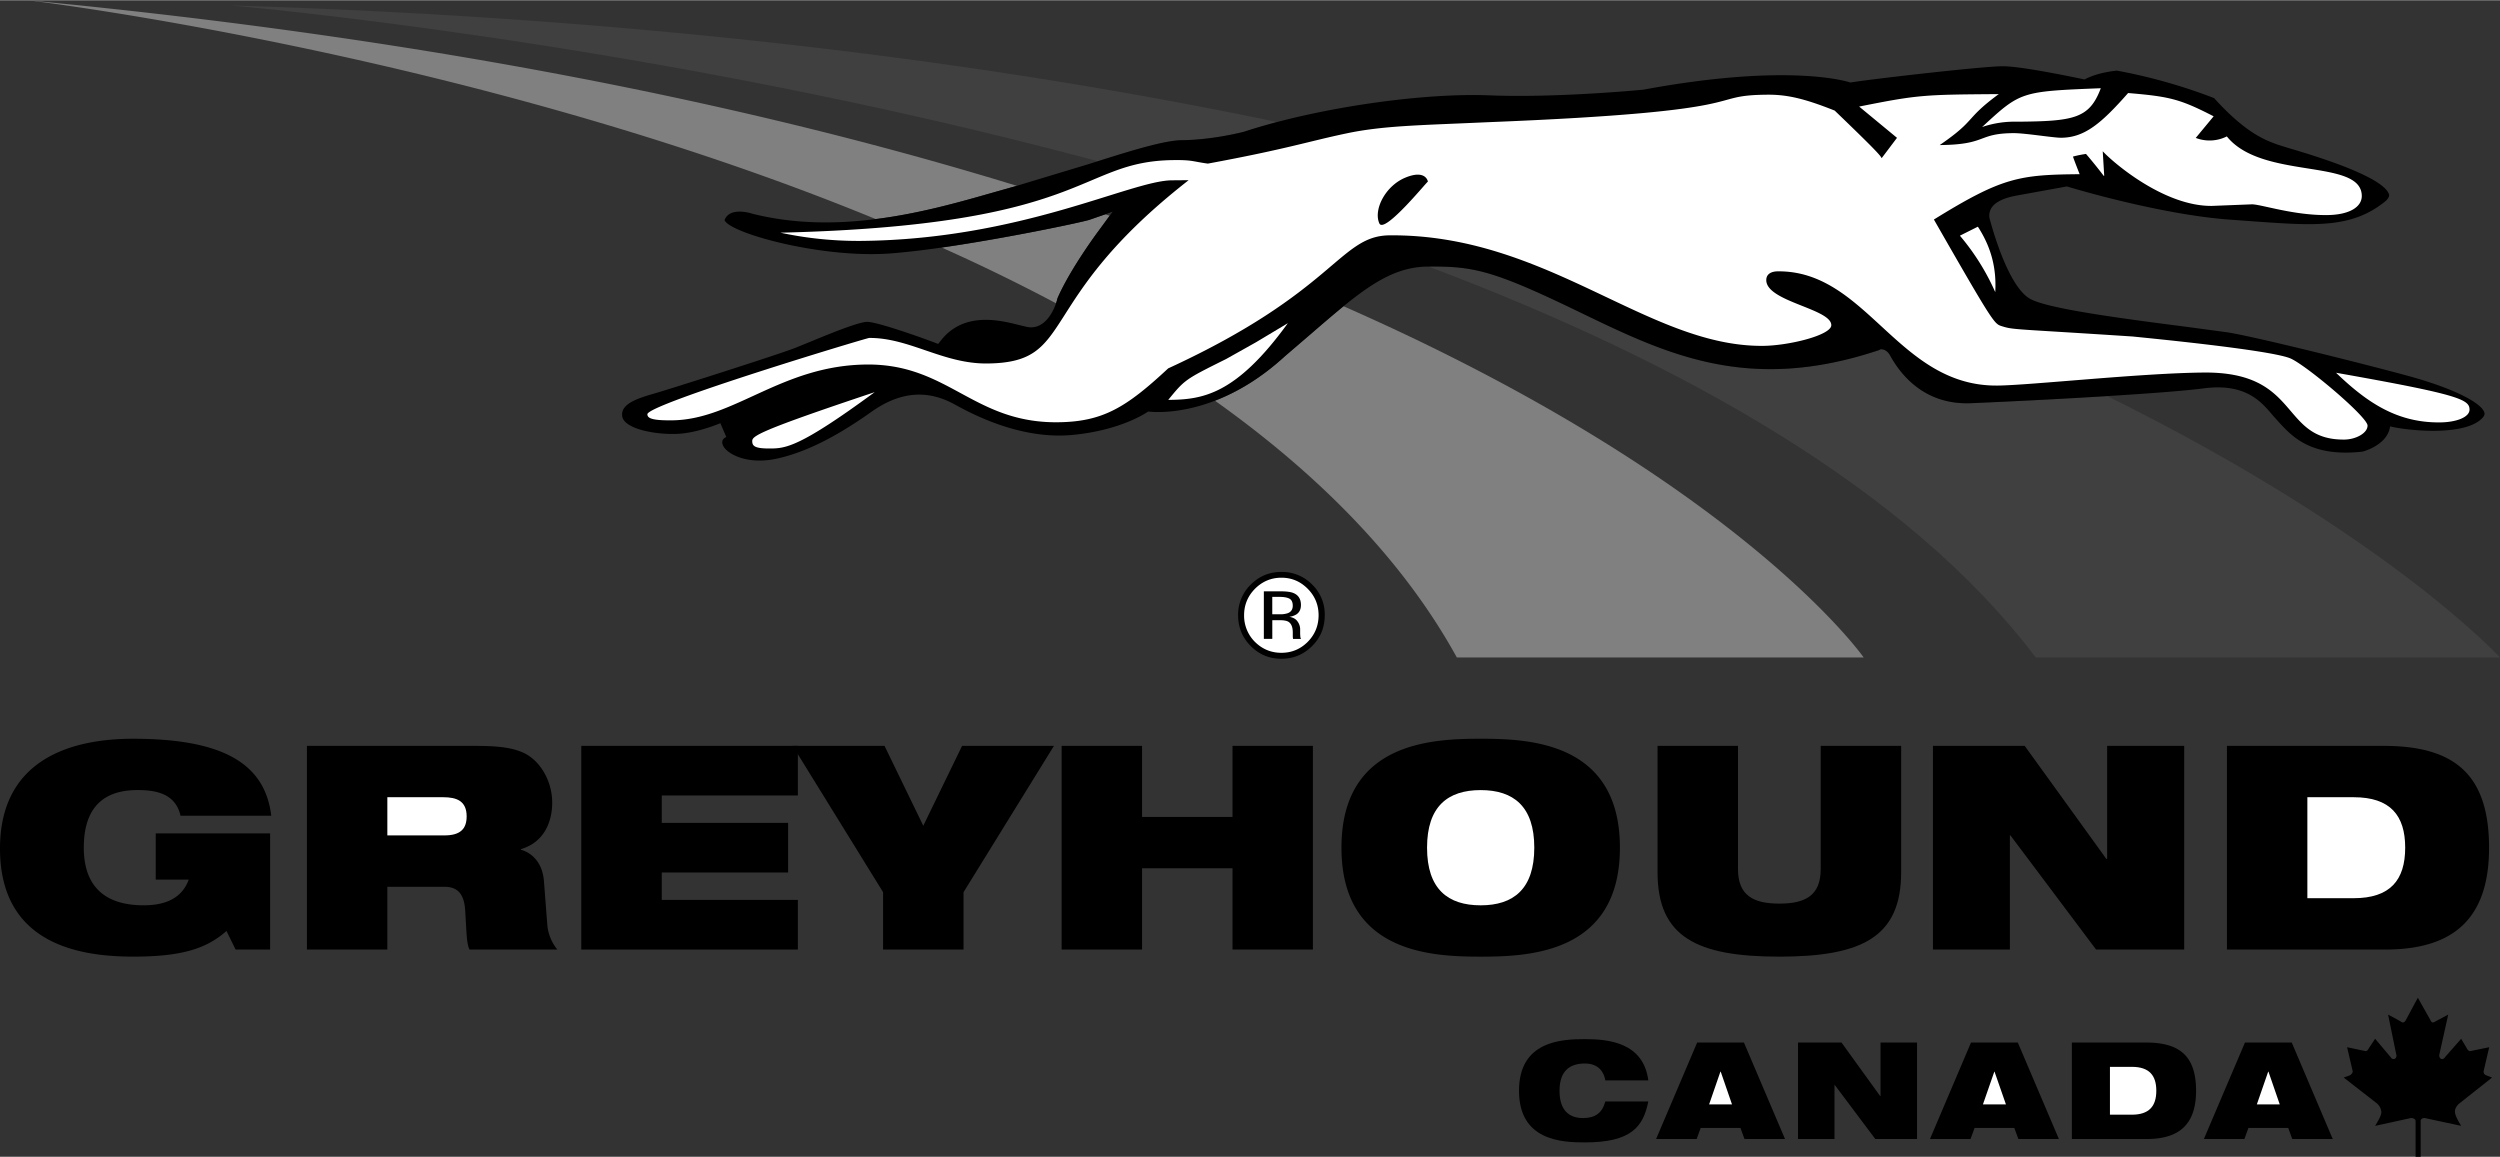 <svg xmlns="http://www.w3.org/2000/svg" width="2500" height="1157" viewBox="0 0 91.922 42.524"><rect x="0" y="0" width="91.922" height="42.524" fill="#333333" stroke="none"/><path d="M11.284 34.905h2.958v-2.308h2.098c.546 0 .733.335.766.89.052.872.052 1.197.157 1.418h3.229a1.678 1.678 0 0 1-.366-.882L20 32.388c-.051-.65-.409-1.029-.848-1.153v-.021c.857-.252 1.152-1.008 1.152-1.711 0-.816-.46-1.541-1.017-1.814-.409-.198-.924-.272-1.773-.272h-6.229v7.488zM49.324 31.159c0 3.882 3.324 4.007 5.119 4.007 1.792 0 5.119-.125 5.119-4.007 0-3.881-3.326-4.005-5.119-4.005-1.795 0-5.119.124-5.119 4.005zM81.882 34.905h5.821c2.485 0 3.817-1.112 3.817-3.746 0-2.758-1.342-3.743-3.88-3.743h-5.758v7.489zM60.893 41.871h1.491l.148-.408h1.462l.149.408h1.49l-1.511-3.548h-1.719zM72.472 38.323h1.72l1.511 3.548h-1.489l-.151-.408h-1.459l-.151.408h-1.49zM76.18 41.871h2.758c1.176 0 1.809-.527 1.809-1.774 0-1.307-.637-1.773-1.838-1.773H76.18v3.547zM82.545 38.323h1.719l1.508 3.548h-1.488l-.149-.408h-1.463l-.148.408h-1.49zM5.726 30.634h4.206v4.271H8.663l-.336-.683c-.765.683-1.73.943-3.43.943C2.821 35.166 0 34.652 0 31.19c0-3.282 2.62-4.036 4.888-4.036 3.292 0 4.854.901 5.086 2.831H6.637c-.084-.389-.303-.629-.577-.765-.282-.138-.618-.179-1.007-.179-1.206 0-1.972.599-1.972 2.117 0 1.386.734 2.12 2.202 2.12.967 0 1.449-.378 1.658-.946H5.726v-1.698z"/><path d="M14.242 29.304h2.054c.493 0 .862.136.862.703 0 .471-.241.701-.818.701h-2.098v-1.404z" fill="#fff"/><path d="M21.373 27.416h7.963v1.824h-5.004v1.008h4.646v1.824h-4.646v1.008h5.004v1.825h-7.963z"/><path d="M32.47 32.796l-3.324-5.38h3.377l1.425 2.937 1.427-2.937h3.377l-3.324 5.38v2.109H32.47zM45.318 31.916h-3.326v2.989h-2.957v-7.489h2.957v2.612h3.326v-2.612h2.956v7.489h-2.956z"/><path d="M52.471 31.159c0-1.519.765-2.117 1.972-2.117 1.206 0 1.971.599 1.971 2.117 0 1.521-.766 2.12-1.971 2.12-1.207 0-1.972-.598-1.972-2.12z" fill="#fff"/><path d="M60.947 27.416h2.957v4.531c0 .964.556 1.269 1.521 1.269s1.52-.305 1.52-1.269v-4.531h2.958v4.646c0 2.381-1.438 3.104-4.479 3.104-3.042 0-4.478-.724-4.478-3.104v-4.646zM71.072 27.416h3.374l3 4.154h.031v-4.154h2.833v7.489h-3.24l-3.148-4.197h-.021v4.197h-2.829z"/><path d="M84.839 29.304h1.701c1.351 0 1.896.672 1.896 1.855 0 1.187-.545 1.858-1.896 1.858h-1.701v-3.713z" fill="#fff"/><path d="M60.606 40.49c-.091.465-.25.844-.596 1.102-.343.259-.88.404-1.736.404-.849 0-2.422-.062-2.422-1.899s1.574-1.898 2.422-1.898c.847 0 2.149.11 2.333 1.516h-1.581c-.04-.253-.208-.62-.751-.62-.57 0-.933.283-.933 1.003 0 .722.353 1.003.864 1.003.442 0 .705-.183.82-.609h1.58z"/><path fill="#fff" d="M63.684 40.599h-.842l.415-1.203h.012z"/><path d="M66.111 38.323h1.598l1.421 1.968h.015v-1.968h1.342v3.548h-1.535l-1.491-1.988h-.009v1.988h-1.341z"/><path fill="#fff" d="M73.337 39.396h-.009l-.418 1.203h.846zM77.58 39.218h.806c.641 0 .899.317.899.879 0 .561-.258.88-.899.88h-.806v-1.759zM83.409 39.396h-.011l-.417 1.203h.843z"/><path d="M40.911 7.774l-.273.098c.053.018.108.034.162.053l.111-.151z" fill="none"/><path d="M47.244 13.089c-.919.842-1.805 1.339-2.573 1.635 3.761 2.677 6.893 5.803 8.895 9.441h14.959s-4.527-6.488-19.126-12.914c-.37.303-.768.645-1.208 1.025l-.947.813zM40.382 8.495l.418-.57c-.054-.019-.109-.035-.162-.053l-.58.201c-.212.075-3.014.672-5.433 1.02a69.236 69.236 0 0 1 4.204 2.05c.021-.062.04-.124.051-.178.465-1.078 1.492-2.457 1.502-2.47zM37.387 6.824C28.041 3.951 16.119 1.439 1.016 0c0 0 16.331 1.939 31.184 8.047 1.603-.201 3.087-.624 4.329-.98l.858-.243z" fill="gray"/><path d="M77.482 14.556c-1.75.109-3.685.204-4.999.261-1.727.075-2.604-1.053-2.999-1.775-.115-.191-.261-.212-.34-.207l-.073.038-.033.009c-4.775 1.578-7.763.133-10.955-1.411-3.172-1.537-3.894-1.693-5.56-1.68 9.266 3.496 17.647 8.173 22.329 14.375H91.92c.002-.001-4.107-4.499-14.438-9.61zM45.742 4.834c.38-.125.789-.244 1.213-.356C36.412 2.278 23.703.654 8.496.192c0 0 15.457 1.321 31.869 5.727 1.294-.41 2.476-.769 3.084-.772 1.127-.011 2.23-.296 2.293-.313z" fill="#404040"/><path d="M58.084 11.47c3.191 1.544 6.179 2.989 10.955 1.411l.033-.009.073-.038c.079-.005.225.016.34.207.395.723 1.272 1.851 2.999 1.775 1.314-.057 3.249-.151 4.999-.261 1.471-.09 2.812-.19 3.544-.284 1.537-.201 2.115.486 2.538.99l.284.315c.462.49 1.159 1.229 3.011 1.021.044-.004.935-.25 1.021-.928.624.153 2.612.36 3.322-.241.173-.146.154-.23.147-.256-.07-.32-.989-.869-2.881-1.38-1.663-.45-5.415-1.389-6.551-1.579l-1.521-.205c-2.735-.351-5.236-.695-5.793-1.053-.81-.518-1.388-2.701-1.453-2.947-.037-.27.06-.652.991-.825l1.856-.337c.032.01 3.438 1.052 6.077 1.227l.811.059c2.229.159 3.575.258 4.802-.725.106-.085.159-.176.159-.244-.061-.307-.75-.865-3.682-1.723l-.394-.123-.082-.029c-.429-.158-1.146-.434-2.278-1.689a20.055 20.055 0 0 0-3.586-1.013c.046.006-.638.039-1.18.327-.022-.004-2.288-.494-3.025-.486-.763.006-4.88.479-5.585.599-.02-.008-2.156-.749-7.613.263-.055.004-3.179.309-5.665.208-2.155-.085-5.297.322-7.8.981-.425.112-.833.231-1.213.356-.063.017-1.166.302-2.292.312-.608.004-1.79.362-3.084.772l-.376.118-2.596.784-.01.004-.858.242c-1.242.356-2.726.779-4.329.98-1.435.184-2.965.192-4.507-.189-.059-.019-.857-.282-1.051.226.157.465 3.511 1.409 6.065 1.229.561-.041 1.226-.12 1.919-.219 2.419-.348 5.221-.944 5.433-1.02l.58-.201.273-.098-.111.151-.418.57c-.01.013-1.038 1.392-1.502 2.47a1.6 1.6 0 0 1-.051.178c-.145.426-.494.984-1.066.869l-.268-.063c-.709-.18-2.025-.515-2.876.533l-.125.155-.187-.071c-.768-.287-2.103-.743-2.423-.74-.328.003-1.437.462-2.1.735l-.557.227c-.627.244-4.552 1.495-5.146 1.666-.694.198-1.268.401-1.202.845.068.469 1.251.689 2.069.643.735-.044 1.53-.387 1.539-.39l.218.507c-.135.061-.178.16-.129.291.113.312.871.746 1.978.507 1.038-.227 2.146-.772 3.484-1.721 1.045-.741 2.044-.832 3.053-.28.589.322 2.38 1.302 4.311 1.13 1.845-.167 2.805-.857 2.814-.863.016-.001 1.029.151 2.454-.397.768-.296 1.654-.793 2.573-1.635l.946-.812c.441-.381.838-.723 1.208-1.025 1.132-.921 2.014-1.454 3.108-1.461h.018c1.667-.017 2.389.14 5.561 1.677z"/><path d="M90.802 15.05c.001.278-.474.468-1.091.473-1.568.013-2.669-.721-3.818-1.826 4.523.799 4.905.982 4.909 1.353M28.326 16.482c-.571.004-.667-.087-.667-.272-.002-.187.233-.374 4.502-1.8-2.743 2.016-3.265 2.068-3.835 2.072M45.081 13.193l1.095-.614 1.177-.705c-1.926 2.66-3.162 2.81-4.399 2.821.613-.748.613-.748 2.127-1.502M72.724 8.326c.487.75.69 1.521.639 2.407a8.532 8.532 0 0 0-1.3-2.076l.661-.331" fill="#fff"/><path d="M44.412 6.007c2.896-.535 3.702-.818 5.078-1.107 1.377-.292 2.709-.301 5.18-.414 10.316-.409 7.888-.991 10.311-1.013.712-.005 1.333.129 2.478.584 1.581 1.519 1.679 1.655 1.727 1.75l.564-.748-1.391-1.149c2.187-.437 2.374-.438 5.133-.459-1.274.938-.801.934-2.171 1.874 1.758-.015 1.375-.43 2.708-.438.427-.004 1.476.172 1.76.169.855-.006 1.47-.521 2.459-1.644 1.524.128 1.903.217 3.145.856l-.658.794a1.41 1.41 0 0 0 1.143-.055c1.295 1.612 4.951.794 4.962 2.187.002.416-.47.699-1.279.705-1.236.012-2.426-.396-2.762-.395l-1.473.058c-1.758.016-3.628-1.594-4.011-2.009l.052.861c.003.062 0 .062-.038.014a18.235 18.235 0 0 0-.629-.777 4.08 4.08 0 0 0-.478.097c.009.054.244.648.244.648-2.234.019-2.851.116-5.359 1.667 2.221 3.88 2.221 3.834 2.505 3.924.43.136.429.09 4.805.377.429.046 4.901.473 5.762.791.523.182 2.869 2.157 2.873 2.482.003.278-.425.512-.852.517-2.378.02-1.59-2.492-5.156-2.465-2.329.019-6.416.47-7.605.479-3.66.031-4.788-4.229-8.069-4.2-.238.001-.428.095-.426.326.007.789 2.387 1.048 2.391 1.652.003.37-1.564.755-2.513.762-4.232.034-7.927-4.111-13.728-4.064-1.855.016-1.981 2.058-8.141 4.892-1.557 1.449-2.41 1.967-4.072 1.981-3.093.025-4.012-2.147-7.008-2.123-3.138.025-4.882 2.033-7.165 2.052-.759.008-.903-.085-.904-.224-.003-.371 8.061-2.804 8.155-2.805 1.475-.011 2.719.954 4.335.939 3.33-.027 1.648-2.24 7.412-6.74l-.618.005c-1.524.013-5.549 2.179-11.444 2.228a13.66 13.66 0 0 1-2.95-.302C40.11 8.27 39.612 5.922 43.136 5.878c.709-.01.711.052 1.276.129" fill="#fff"/><path d="M77.244 3.235c-.419 1.119-.99 1.215-3.082 1.231a3.68 3.68 0 0 0-1.282.196c1.417-1.309 1.417-1.309 4.364-1.427" fill="#fff"/><path d="M48.245 21.483a1.546 1.546 0 0 0-1.13-.463c-.44 0-.814.155-1.123.463a1.537 1.537 0 0 0-.468 1.128c0 .444.154.822.465 1.136.308.31.683.467 1.125.467.444 0 .818-.157 1.13-.467.315-.313.465-.691.465-1.136a1.52 1.52 0 0 0-.464-1.128z"/><path d="M48.084 21.641c.266.269.399.593.399.971 0 .384-.134.71-.399.979-.266.266-.587.403-.969.403s-.707-.138-.974-.403a1.358 1.358 0 0 1-.397-.979c0-.378.135-.702.399-.971.27-.27.595-.408.971-.408.38-.001.703.138.97.408z" fill="#fff"/><path d="M46.47 23.482h.311v-.688h.245c.163 0 .275.017.341.055.112.066.167.198.167.402v.14l.004.057c.002.005.002.014.003.02l.004.016h.291l-.009-.021c-.01-.015-.015-.045-.017-.091-.005-.047-.005-.088-.005-.131v-.127a.487.487 0 0 0-.096-.272c-.063-.093-.165-.149-.302-.171a.69.69 0 0 0 .256-.087c.113-.072.171-.188.171-.348 0-.218-.093-.363-.272-.438-.103-.044-.261-.064-.479-.064h-.613v1.748z"/><path d="M47.351 22.537a.829.829 0 0 1-.294.04h-.277v-.639h.262c.173 0 .295.024.374.068.078.046.117.13.117.258 0 .135-.061.227-.182.273z" fill="#fff"/><path d="M52.503 6.672s-.065-.46-.819-.154c-.754.307-1.19 1.192-.967 1.687.185.415 1.846-1.654 1.786-1.533zM86.402 39.53l-.227.081 1.22.95a.467.467 0 0 1 .164.31c0 .104-.041.207-.228.517l1.32-.289c.085 0 .167.044.167.103v1.323h.187v-1.323c0-.059.062-.103.145-.103l1.344.289c-.188-.31-.229-.434-.229-.538 0-.1.082-.225.164-.288l1.2-.95-.207-.081c-.062-.021-.104-.064-.104-.146l.207-.888-.702.143c-.06 0-.103-.062-.144-.143l-.185-.311-.601.684a.115.115 0 0 1-.102.061c-.062 0-.104-.061-.104-.145l.331-1.489-.351.188c-.041.02-.186.102-.208.102-.04 0-.062-.021-.103-.102l-.455-.808-.434.808c-.041.081-.082.102-.124.102-.021 0-.144-.082-.186-.102l-.35-.188.309 1.509c0 .064-.042.125-.104.125a.117.117 0 0 1-.103-.061l-.579-.684-.207.311c-.062.103-.083.143-.143.143l-.68-.144.207.888c-.001.061-.064.125-.105.146z"/></svg>